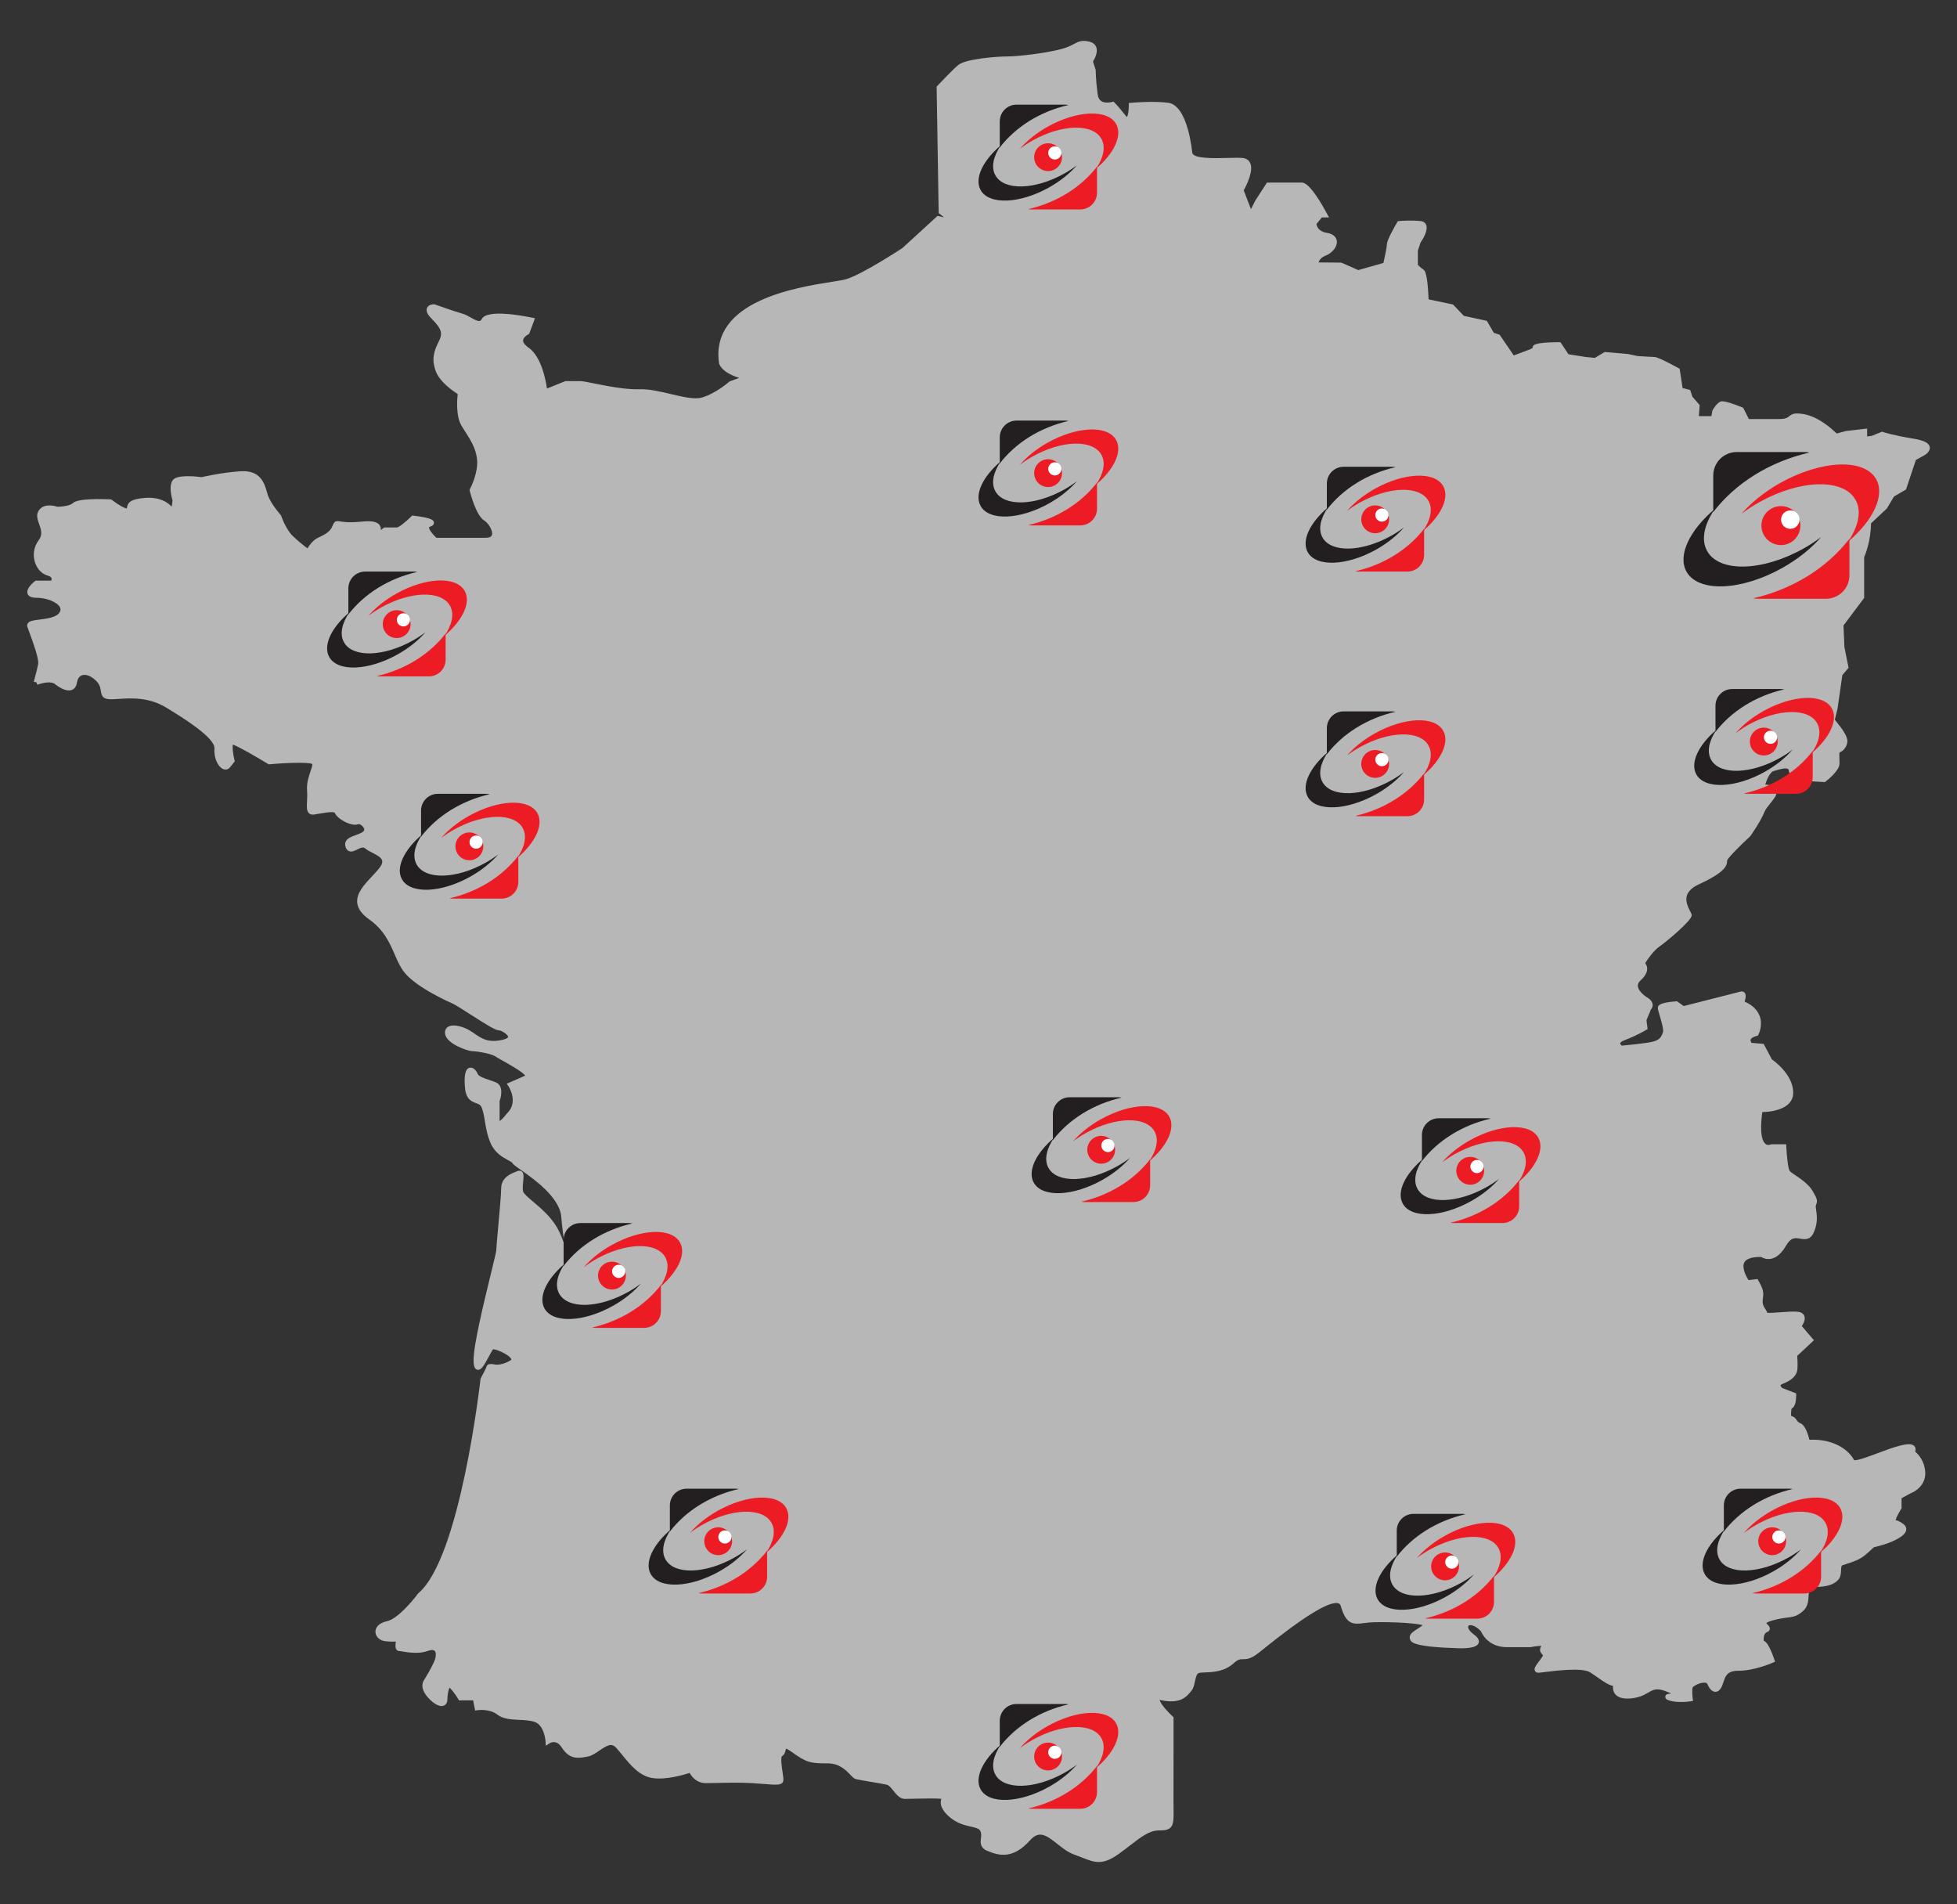 <?xml version="1.0" encoding="UTF-8" standalone="no"?><!DOCTYPE svg PUBLIC "-//W3C//DTD SVG 1.1//EN" "http://www.w3.org/Graphics/SVG/1.1/DTD/svg11.dtd"><svg width="100%" height="100%" viewBox="0 0 700 681" version="1.1" xmlns="http://www.w3.org/2000/svg" xmlns:xlink="http://www.w3.org/1999/xlink" xml:space="preserve" xmlns:serif="http://www.serif.com/" style="fill-rule:evenodd;clip-rule:evenodd;stroke-linejoin:round;stroke-miterlimit:1.414;"><rect x="0" y="0" width="700" height="681" fill="#333333" stroke="none"/><g id="OBJECTS"><path d="M666.788,199.301c0.448,-1.031 2.379,-5.831 2.462,-12.124l5.693,-5.352l2.507,-4.243l4.319,-2.518l3.519,-10.561l2.867,-1.577c0.396,-0.212 2.367,-1.351 2.098,-3.011c-0.239,-1.456 -1.962,-2.377 -5.591,-2.985c-8.207,-1.363 -11.07,-2.407 -11.099,-2.418l-0.345,-0.129l-3.75,1.512l-1.617,0.197l0,-2.816l-7.544,0.866l-3.348,0.901c-1.427,-1.414 -6.381,-5.976 -11.746,-6.925c-3.323,-0.576 -4.25,-0.068 -5.277,0.775c-0.584,0.478 -1.187,0.974 -3.696,0.974l-10.691,0l-2.017,-4.021l-0.327,-0.135c-2.883,-1.186 -6.552,-2.507 -7.702,-2.128c-1.309,0.421 -2.625,2.583 -2.998,3.237l-0.356,2.005l-4.488,0l0.296,-3.964l-2.602,-2.978l-0.801,-2.414l-2.716,-0.693l-1.038,-6.893l-0.414,-0.225c-2.711,-1.486 -7.43,-3.982 -8.565,-3.982c-0.798,0 -4.448,-0.235 -6.127,-0.339l-3.305,-0.718l-8.395,-0.73l-3.521,2.102l-3.159,-0.303l-6.297,-0.997l-2.854,-4.302l-0.51,0c-9.418,0 -9.418,1.207 -9.401,1.916c-0.129,0.252 -1.004,0.711 -1.864,0.967l-4.933,1.843l-5.051,-7.403l-2.084,-0.688l-2.494,-4.276l-8.234,-1.79l-3.868,-4.058l-8.736,-1.84c-0.382,-9.655 -1.444,-10.356 -1.798,-10.591c-0.701,-0.462 -1.598,-1.3 -2.039,-1.728l0,-5.079l0.953,-2.907c0.652,-0.946 2.894,-4.415 1.988,-6.399c-0.243,-0.527 -0.79,-1.183 -2.03,-1.302c-3.577,-0.364 -7.43,-0.016 -7.593,-0.002l-0.483,0.045l-0.245,0.419c-0.86,1.457 -3.657,6.329 -3.657,7.87c0,0.872 -0.722,4.332 -1.253,6.652l-9.005,2.558l-6.036,-2.666l-8.15,-0.08c0.208,-0.716 0.807,-1.738 2.49,-2.418c2.528,-1.006 4.264,-3.252 4.038,-5.227c-0.083,-0.727 -0.595,-2.469 -3.54,-2.92c-3.041,-0.475 -3.64,-2.382 -3.759,-3.155l1.94,-2.369l2.551,0l-0.743,-1.395c-1.781,-3.329 -6.214,-11.074 -8.948,-11.074l-12.492,0l-4.217,6.513l-1.505,3.017l-2.59,-6.742c0.906,-1.634 3.724,-7.133 2.234,-9.938c-0.369,-0.697 -1.167,-1.552 -2.861,-1.66c-1.475,-0.091 -3.389,-0.04 -5.411,0.011c-4.555,0.123 -12.194,0.315 -12.389,-1.952c-0.015,-0.168 -1.505,-16.843 -8.57,-17.781c-5.33,-0.707 -12.928,-0.032 -13.248,-0.003l-0.862,0.077l0,0.866c0,1.747 -0.298,3.601 -0.644,4.135c-0.099,-0.072 -0.264,-0.216 -0.491,-0.502c-2.831,-3.532 -3.923,-4.594 -3.966,-4.637l-0.404,-0.389l-0.533,0.165c-0.022,0.008 -2.289,0.662 -3.767,-0.29c-0.747,-0.479 -1.188,-1.294 -1.345,-2.494c-0.685,-5.152 -0.694,-8.65 -0.694,-8.686l-0.965,-3.027c0.599,-0.947 1.833,-3.235 1.181,-5.063c-0.239,-0.677 -0.839,-1.567 -2.335,-1.977c-2.742,-0.75 -4.063,-0.055 -5.736,0.828c-1,0.529 -2.132,1.128 -3.928,1.64c-4.994,1.436 -15.403,2.785 -19.824,2.785c-3.948,0 -14.956,0.906 -17.529,3.044c-2.144,1.779 -7.277,7.239 -7.495,7.47l-0.264,0.28l0.734,45.235l1.935,1.525l-2.327,-0.544l-12.587,11.52c-0.142,0.095 -14.389,9.455 -20.194,11.158c-0.849,0.25 -2.6,0.527 -4.817,0.878c-13.081,2.063 -43.716,6.899 -40.586,29.115c0.074,0.373 0.855,3.32 7.228,5.276l-3.292,1.211l-0.301,0.182c-0.047,0.041 -4.671,4.125 -9.687,5.618c-2.629,0.796 -6.766,-0.182 -11.147,-1.218c-3.851,-0.908 -7.828,-1.854 -11.336,-1.721c-4.861,0.173 -11.691,-1.194 -16.216,-2.098c-2.471,-0.494 -4.105,-0.822 -4.899,-0.822l-5.287,0l-6.602,2.664c-0.451,-3.189 -2.035,-11.453 -6.595,-14.639c-0.923,-0.646 -2.008,-1.62 -1.94,-2.602c0.07,-1.015 1.341,-1.878 1.825,-2.124l0.333,-0.169l2.087,-5.607l-1.082,-0.224c-3.758,-0.777 -16.161,-3.036 -17.943,0.502c-0.278,0.556 -0.557,0.639 -0.648,0.668c-0.746,0.225 -2.126,-0.544 -3.343,-1.23c-0.949,-0.533 -1.931,-1.086 -2.852,-1.329c-2.571,-0.703 -9.901,-3.307 -9.975,-3.333l-0.318,-0.055c-0.194,0 -1.916,0.038 -2.451,1.328c-0.58,1.397 0.739,2.943 1.784,3.987c3.695,3.677 3.756,5.337 2.473,7.888c-1.67,3.339 -2.813,6.255 -1.101,10.799c1.425,3.802 6.189,7.071 7.811,8.098c-0.21,1.921 -0.656,7.747 1.235,11.086c0.48,0.834 1.011,1.667 1.552,2.52c1.846,2.898 3.756,5.894 4.147,9.78c0.493,4.928 -2.494,10.505 -2.524,10.56l-0.177,0.324l0.089,0.356c0.224,0.904 2.282,8.884 5.187,10.625c1.497,0.906 3.165,3.658 2.757,5.126c-0.193,0.69 -0.955,1.039 -2.268,1.039l-17.62,0c-1.387,-1.289 -2.744,-3.051 -2.606,-3.724c0.025,-0.115 0.247,-0.205 0.374,-0.246c0.961,-0.311 1.413,-0.809 1.347,-1.484c-0.062,-0.644 -0.157,-1.618 -7.29,-2.462l-0.455,-0.053l-0.326,0.324c-2.088,2.089 -4.495,3.934 -5.147,3.95l-4.55,0l-1.226,0.955c0.057,-0.499 0.017,-0.993 -0.206,-1.45c-0.713,-1.455 -2.76,-1.99 -6.265,-1.624c-4.886,0.515 -7.08,0.134 -8.134,-0.051c-1.66,-0.285 -2.046,0.081 -2.689,1.703c-0.824,2.06 -2.814,3.025 -4.739,3.957l-0.622,0.303c-1.603,0.802 -2.892,2.57 -3.583,3.682c-1.232,-0.924 -3.569,-2.745 -5.369,-4.546c-2.458,-2.458 -3.981,-6.992 -3.995,-7.036l-0.189,-0.328c-0.036,-0.042 -3.597,-4.116 -4.586,-7.082c-0.118,-0.356 -0.23,-0.741 -0.343,-1.14c-0.914,-3.167 -2.308,-7.963 -9.606,-7.429c-6.703,0.481 -12.632,1.844 -13.724,2.105c-2.157,-0.282 -8.397,-0.911 -10.127,0.817c-1.793,1.772 -0.682,6.275 -0.303,7.603l-0.311,2.119c-1.495,-1.622 -4.332,-3.468 -9.36,-3.133c-5.23,0.351 -6.42,1.632 -6.645,3.584c-0.008,0.06 -0.016,0.134 -0.002,0.168c-0.739,0.097 -3.231,-1.351 -5.384,-3.022l-0.237,-0.184l-0.299,-0.015c-2.703,-0.127 -11.661,-0.413 -13.413,1.338c-0.925,0.926 -3.808,1.29 -5.521,1.313c-0.915,-0.305 -4.999,-1.459 -6.79,1.508c-0.892,1.505 -0.314,3.123 0.245,4.687c0.692,1.938 1.343,3.769 -0.188,5.802c-1.709,2.28 -2.185,5.261 -1.273,7.971c0.777,2.316 2.431,4.04 4.423,4.612c0.822,0.237 1.345,0.575 1.468,0.95c0.091,0.28 -0.015,0.625 -0.142,0.889l-5.586,0l-0.26,0.208c-0.976,0.785 -3.178,2.791 -2.587,4.469c0.508,1.444 2.519,1.444 3.18,1.444c3.607,0 7.459,1.557 8.41,3.403c0.336,0.652 0.26,1.281 -0.236,1.977c-1.217,1.707 -4.59,2.12 -7.054,2.421c-2.19,0.268 -3.638,0.446 -4.216,1.369c-0.239,0.382 -0.286,0.841 -0.135,1.283c0.139,0.417 0.391,1.095 0.701,1.936c1.05,2.83 3.512,9.458 3.135,11.329c-0.372,1.946 -1.046,4.434 -1.372,5.63c-0.106,0.398 -0.175,0.654 -0.184,0.707l0.923,0.18l0.023,0.021l0.327,0.852c2.392,-0.871 5.286,-1.271 6.436,-0.127c0.599,0.482 3.695,2.837 5.916,1.986c0.673,-0.259 1.53,-0.915 1.793,-2.575c0.159,-1 0.616,-2.281 1.876,-2.691c1.397,-0.451 3.296,0.309 4.971,1.98c1.389,1.393 1.563,2.599 1.717,3.664c0.242,1.679 0.655,2.963 3.538,2.963c0.794,0 1.724,-0.06 2.765,-0.128c4.57,-0.296 10.824,-0.709 17.17,3.153c5.24,3.195 17.509,10.678 17.173,14.616c-0.284,3.527 1.389,6.639 3.131,7.332c0.9,0.358 1.813,0.116 2.439,-0.657l1.694,-2.129l-0.114,-0.454c-0.572,-2.291 -0.817,-4.78 -0.559,-5.507c1.715,0.477 8.514,4.423 12.543,6.886l0.267,0.163l0.313,-0.026c6.417,-0.582 13.931,-0.772 15.272,-0.103c0.086,0.531 -0.28,1.588 -0.633,2.614c-0.636,1.843 -1.43,4.14 -1.228,6.852c0.114,1.454 0.044,2.793 -0.021,3.974c-0.104,1.956 -0.178,3.369 0.698,4.175c0.451,0.415 1.063,0.57 1.825,0.464c0.447,-0.064 0.985,-0.163 1.573,-0.269c4.606,-0.836 5.73,-0.622 5.863,-0.296c0.877,2.178 5.982,4.956 8.287,4.029c0.443,-0.18 1.457,0.341 1.967,1.188c0.538,0.891 0.051,1.3 -0.106,1.433c-0.633,0.523 -1.668,0.9 -2.668,1.262c-1.558,0.563 -3.029,1.097 -3.595,2.329c-0.286,0.618 -0.288,1.309 -0.01,2.054c0.258,0.696 0.669,1.156 1.217,1.374c0.951,0.375 1.942,-0.119 2.899,-0.597c1.3,-0.648 2.138,-0.997 2.847,-0.386c0.686,0.585 1.61,1.057 2.588,1.557c1.535,0.785 3.273,1.675 3.506,2.854c0.155,0.779 -0.305,1.804 -1.366,3.044c-0.711,0.833 -1.473,1.648 -2.223,2.454c-2.93,3.144 -5.697,6.113 -5.348,9.522c0.218,2.121 1.628,4.075 4.313,5.977c5.272,3.737 7.296,8.386 9.081,12.483c1.016,2.333 1.975,4.536 3.419,6.375c4.398,5.605 16.75,10.974 17.277,11.201c0.936,0.4 3.65,2.14 6.274,3.822c6.115,3.919 9.127,5.767 10.319,5.767c0.822,0 3.206,1.444 3.303,2.331c0.032,0.29 -0.614,0.754 -2.106,1.082c-5.023,1.114 -7.29,-0.434 -9.911,-2.229c-0.445,-0.305 -0.892,-0.612 -1.349,-0.902c-2.573,-1.648 -6.324,-2.668 -8.143,-1.527c-0.815,0.514 -1.19,1.38 -1.059,2.435c0.432,3.701 8.313,6.22 9.392,6.22c1.18,0 6.81,0.731 8.641,1.94c0.468,0.317 1.395,0.84 2.53,1.473c2.044,1.144 7.311,4.091 8.088,5.391c-3.129,1.379 -5.534,2.414 -5.536,2.416l-1.04,0.449l0.627,0.944c0.154,0.233 3.709,5.727 -0.671,9.826c-0.849,1.129 -1.916,2.226 -2.509,2.609c-0.007,-0.076 -0.011,-0.169 -0.011,-0.28l0,-6.879c0.745,-2.053 1.256,-5.598 -1.292,-6.669c-0.715,-0.307 -1.543,-0.587 -2.382,-0.87c-1.695,-0.568 -3.802,-1.275 -4.147,-2.143c-0.519,-1.274 -1.63,-2.52 -2.875,-2.251c-1.419,0.314 -1.965,2.221 -1.773,6.177c0.219,4.744 1.967,5.75 4.057,6.5c0.965,0.345 1.601,0.577 1.999,1.556c0.584,1.471 0.857,3.14 1.149,4.912c0.379,2.318 0.809,4.942 2.023,7.791c1.53,3.56 4.374,5.101 6.256,6.121c0.589,0.322 1.4,0.76 1.522,0.981c0.265,0.525 0.985,1.048 3.034,2.487c4.54,3.187 13.987,9.823 14.491,16.88c0.241,3.4 0.805,7.296 1.383,10.884c-0.729,-2.538 -1.698,-5.178 -3.155,-7.558c-2.253,-3.699 -5.579,-6.513 -8.253,-8.774c-1.745,-1.474 -3.394,-2.869 -3.621,-3.669c-0.25,-0.888 -0.11,-2.302 0.015,-3.549c0.176,-1.759 0.305,-3.03 -0.517,-3.65c-0.232,-0.176 -0.728,-0.42 -1.461,-0.132l-0.423,0.164c-1.908,0.734 -5.462,2.098 -5.462,6.004c0,2.022 -0.61,8.751 -1.101,14.16c-0.411,4.512 -0.661,7.314 -0.661,8.04c-0.025,0.565 -0.966,4.431 -1.963,8.524c-2.449,10.049 -6.148,25.238 -6.148,30.599c0,1.937 0.222,3.286 1.308,3.561c1.336,0.345 2.306,-1.306 4.034,-4.489c0.558,-1.029 1.401,-2.581 1.606,-2.782c0.979,-0.228 5.92,1.944 6.518,3.494c0.048,0.121 0.088,0.226 -0.307,0.462c-3.117,1.863 -5.317,1.482 -5.338,1.479c-2.143,-0.425 -2.624,-0.033 -2.829,0.138c-0.258,0.21 -0.406,0.519 -0.39,0.703c-0.105,0.394 -1.132,2.399 -2.022,4.029l-0.11,0.352c-0.071,0.639 -7.183,63.895 -22.22,76.543l-0.155,0.166c-1.8,2.471 -7.3,9.051 -11.069,9.847c-3.161,0.682 -4.207,2.469 -4.131,3.917c0.087,1.666 1.571,3.026 3.523,3.239c1.63,0.183 2.912,0.183 3.801,0.14c-0.223,1.112 -0.275,2.238 0.184,2.854c0.254,0.341 0.642,0.536 1.067,0.536c0.205,0 0.582,0.07 1.082,0.153c2.049,0.342 5.867,0.976 9.094,-0.208c1.135,-0.411 1.996,-0.424 2.416,-0.032c0.484,0.449 0.578,1.561 0.235,2.765c-0.653,2.298 -4.059,7.777 -4.051,7.777c-0.078,0.095 -1.888,2.429 1.432,6.151c2.115,2.371 4.232,3.464 5.655,2.917c0.387,-0.146 1.287,-0.652 1.287,-2.146c0,-1.787 0.428,-3.721 0.813,-4.29c0.009,0.011 0.021,0.023 0.032,0.034c1.651,1.649 3.021,4.004 3.034,4.029l0.273,0.474l5.058,0l0.728,3.65l0.892,-0.137c0.042,-0.004 4.217,-0.601 7.027,1.573c2.077,1.616 4.988,1.755 7.804,1.887c1.902,0.09 3.871,0.182 5.514,0.726c3.561,1.2 3.938,6.853 3.942,6.91l0.098,1.644l1.37,-0.911c0.01,-0.006 0.931,-0.593 2.038,-0.358c0.841,0.18 1.605,0.798 2.268,1.84c2.884,4.55 6.075,3.913 9.456,3.246c1.397,-0.28 2.756,-1.22 4.071,-2.13c2.857,-1.976 4.375,-2.717 5.958,-0.987c0.731,0.807 1.465,1.709 2.215,2.632c2.92,3.582 6.229,7.646 11.044,8.245c4.779,0.612 10.849,-1.163 13.029,-1.876c0.718,1.304 2.474,3.646 5.776,3.646c1.157,0 2.529,-0.03 4.055,-0.062c3.578,-0.082 8.027,-0.175 12.454,0.06c1.736,0.101 3.26,0.224 4.563,0.33c4.209,0.345 6.131,0.5 6.601,-0.966c0.189,-0.554 0.074,-1.393 -0.207,-3.243c-0.216,-1.431 -0.792,-5.23 -0.199,-5.768c0.95,-0.573 1.173,-1.594 1.321,-2.269c0.028,-0.125 0.064,-0.292 0.102,-0.418c0.258,0.077 0.865,0.344 2.123,1.245c5.143,3.665 6.346,4.042 12.886,4.042c4.103,0 6.432,2.435 7.972,4.047c0.777,0.813 1.338,1.397 2.009,1.57c0.794,0.202 3.131,0.602 5.604,1.023c2.096,0.358 4.229,0.72 5.378,0.959c0.837,0.166 1.673,1.213 2.48,2.223c1.079,1.347 2.301,2.874 4.054,2.874c0.678,0 1.804,-0.026 3.134,-0.058c3.233,-0.078 8.064,-0.192 9.934,0.026c-0.345,1.08 -0.748,3.114 2.49,6.129c2.854,2.645 5.877,3.324 8.084,3.82c1.854,0.417 2.923,0.694 3.347,1.533c0.445,0.896 0.343,1.766 0.233,2.689c-0.167,1.42 -0.398,3.364 2.371,4.48c3.458,1.378 8.685,3.451 15.154,-3.775c3.247,-3.635 5.706,-1.992 9.779,1.239c1.9,1.509 3.867,3.07 6.124,3.857c1.071,0.373 2.019,0.748 2.887,1.093c2.116,0.838 3.877,1.535 5.806,1.535c1.965,0 4.103,-0.72 6.968,-2.749c1.575,-1.115 3,-2.212 4.324,-3.237c3.995,-3.081 6.879,-5.306 10.27,-5.306c1.976,0 3.289,-0.171 4.148,-1.039c1.127,-1.139 1.105,-3.06 1.063,-6.892c-0.008,-0.856 -0.019,-1.815 -0.019,-2.89c0,-8.812 0.019,-29.238 0.019,-29.238l0,-0.419l-0.307,-0.282c-1.126,-1.031 -4.165,-4.103 -4.694,-5.907c-0.002,-0.012 -0.006,-0.023 -0.008,-0.032c0.146,0.028 0.302,0.06 0.446,0.092c0.883,0.188 2.092,0.444 3.615,0.444c4.321,0 5.962,-2.064 7.414,-3.883c0.669,-0.841 0.928,-2.054 1.179,-3.229c0.396,-1.854 0.708,-2.989 1.724,-3.11c0.572,-0.074 1.237,-0.1 1.965,-0.131c2.9,-0.117 6.87,-0.28 10.188,-3.293c1.569,-1.433 2.287,-1.431 3.242,-1.425c1.285,0.007 2.841,0.007 5.863,-2.418l1.209,-0.974c14.875,-12.005 24.016,-17.571 27.149,-16.599c0.422,0.134 0.661,0.4 0.801,0.891c1.92,6.7 4.384,6.717 8.208,6.196c0.606,-0.081 1.252,-0.17 1.952,-0.227c4.328,-0.341 16.193,0.009 19.164,0.974c-0.568,0.466 -1.228,0.889 -1.87,1.3c-1.372,0.876 -2.555,1.632 -2.75,2.789c-0.063,0.389 -0.032,0.99 0.485,1.638c1.531,1.899 11.611,2.35 15.837,2.456c2.797,0.174 7.589,0.182 8.31,-1.806c0.523,-1.437 -1.151,-2.667 -1.702,-3.072c-1.554,-1.137 -2.147,-2.251 -2.043,-2.852c0.025,-0.133 0.093,-0.322 0.417,-0.421c0.623,-0.185 2.181,0.057 4.139,2.094c0.454,1.079 2.791,5.716 9.264,5.716l8.452,0l0.195,-0.021c1.403,-0.296 2.902,-0.444 3.734,-0.447c-1.044,1.557 -0.163,2.554 0.276,3.052c0.101,0.116 0.271,0.307 0.287,0.376c0,0 0,0.064 -0.088,0.216c-0.295,0.528 -0.807,1.203 -1.302,1.855c-1.201,1.588 -1.929,2.549 -1.483,3.445c0.102,0.203 0.422,0.677 1.205,0.677c0.326,0 0.957,-0.078 2.238,-0.239c3.682,-0.464 13.468,-1.702 16.278,0.089c1.069,0.684 2.001,1.34 2.852,1.935c1.939,1.36 3.529,2.477 5.358,2.96c-0.082,0.798 -0.01,1.91 0.727,2.854c1.029,1.321 2.966,1.845 5.767,1.567c3.038,-0.301 4.764,-1.296 6.151,-2.096c1.956,-1.124 3.131,-1.806 7.12,-0.099c0.43,0.184 0.78,0.347 1.067,0.486c-0.034,0.001 -0.065,0.003 -0.095,0.007c-1.069,0.078 -1.91,0.142 -2.037,1.02c-0.125,0.864 0.767,1.199 1.106,1.328c3.015,1.137 7.685,0.442 7.884,0.409l0.913,-0.138l-0.115,-0.915c-0.093,-0.739 -0.281,-2.875 -0.033,-3.862c0.235,-0.504 2.399,-1.77 4.149,-1.77l0.051,0c0.873,0.013 1.023,0.364 1.072,0.475c0.802,1.865 1.776,2.811 2.89,2.811c0.972,0 1.772,-0.709 2.375,-2.108c0.193,-0.449 0.354,-0.93 0.517,-1.421c0.713,-2.143 1.327,-3.995 5.302,-3.995c5.784,0 12.098,-2.787 12.364,-2.905l0.795,-0.358l-0.288,-0.822c-1.925,-5.477 -3.088,-6.422 -3.725,-6.587c-0.104,-0.347 -0.159,-1.175 0.131,-2.011c0.117,-0.339 0.392,-0.938 0.896,-1.105c0.585,-0.195 0.94,-0.53 1.059,-0.995c0.186,-0.731 -0.32,-1.275 -0.726,-1.711c-0.157,-0.169 -0.449,-0.481 -0.494,-0.515c0.009,-0.019 0.263,-0.444 2.219,-0.99c2.391,-0.665 3.998,-0.864 5.291,-1.025c2.107,-0.265 3.502,-0.439 5.655,-2.361c1.802,-1.584 1.902,-3.919 1.986,-5.791c0.106,-2.394 0.284,-2.784 1.273,-2.784c4.162,0 7.139,-0.398 9.123,-2.382c1.097,-1.097 1.15,-2.524 1.195,-3.671c0.052,-1.311 0.146,-1.607 0.556,-1.745l1.105,-0.36c1.906,-0.62 3.879,-1.258 5.433,-2.193c1.595,-0.96 3.903,-3.178 4.567,-3.828l3.684,-1.006c1.751,-0.563 7.496,-2.592 7.949,-5.132c0.082,-0.466 0.067,-1.36 -0.964,-2.166c-1.225,-0.951 -2.153,-1.305 -2.837,-1.455c0.655,-1.942 1.971,-3.945 1.984,-3.964l0.157,-0.237l0,-3.608l3.254,-1.774c1.939,-0.692 5.52,-3.184 5.213,-7.65c-0.29,-3.976 -2.439,-6.282 -3.602,-7.251c0.21,-0.568 0.252,-1.209 -0.108,-1.751c-0.703,-1.065 -2.377,-1.165 -5.587,-0.316c-2.407,0.633 -5.116,1.65 -7.733,2.632c-3.051,1.148 -7.666,2.877 -8.443,2.444c-1.463,-2.929 -6.466,-7.663 -15.956,-7.256c-0.436,-1.826 -1.461,-5.175 -3.225,-5.897c-0.724,-0.286 -1.024,-0.707 -1.372,-1.192c-0.345,-0.483 -0.738,-1.029 -1.509,-1.292l-0.434,-0.142c-0.055,-1.17 0.036,-2.318 0.226,-2.674c1.374,-0.605 1.582,-3.207 1.582,-4.734l0,-0.652l-5.022,-1.929c-0.282,-0.283 -0.602,-0.743 -0.561,-0.972c0.014,-0.086 0.184,-0.285 0.722,-0.487c3.703,-1.391 4.857,-3.243 5.172,-4.535c0.328,-1.274 0.15,-4.289 0.062,-5.486l5.977,-5.594l-4.328,-5.062c0.591,-0.885 1.395,-2.42 0.879,-3.671c-0.238,-0.578 -0.839,-1.3 -2.349,-1.453c-1.617,-0.165 -4.003,0.013 -6.315,0.187c-1.597,0.118 -3.71,0.275 -4.552,0.18c-0.132,-0.454 -0.401,-0.864 -0.684,-1.286c-0.468,-0.707 -0.996,-1.509 -0.996,-2.725c0,-0.565 0.062,-1.007 0.117,-1.414c0.226,-1.641 0.267,-2.812 -1.649,-6.111l-0.31,-0.535l-3.214,0.366c-0.948,-1.461 -2.458,-4.469 -1.497,-6.299c0.879,-1.674 3.738,-2.003 6.022,-1.969c0.551,0.347 1.815,0.968 3.468,0.676c1.997,-0.363 3.816,-1.933 5.408,-4.669c1.793,-3.117 3.336,-2.852 5.109,-2.545c1.494,0.258 3.533,0.606 4.783,-2.117c1.583,-3.42 1.17,-6.274 0.897,-8.164c-0.091,-0.619 -0.184,-1.26 -0.118,-1.521c0.055,-0.226 0.121,-0.393 0.18,-0.544c0.47,-1.209 0.358,-1.897 -1.347,-4.755c-1.454,-2.412 -4.076,-4.178 -5.99,-5.471c-0.969,-0.652 -1.882,-1.266 -2.18,-1.664c-0.544,-0.72 -1.049,-5.035 -1.207,-8.622l-0.041,-0.906l-5.153,0l-0.396,0.087c-0.042,0.017 -1.01,0.438 -1.836,-0.187c-0.937,-0.709 -2.295,-3.135 -1.173,-11.405c1.965,-0.045 6.793,-0.42 9.363,-2.908c1.127,-1.09 1.698,-2.445 1.698,-4.025c0,-6.243 -6.369,-11.039 -7.628,-11.926l-2.941,-5.539l-4.345,-0.366c-0.193,-0.295 -0.421,-0.76 -0.311,-1.148c0.148,-0.518 0.944,-1.001 2.183,-1.331l0.4,-0.106l0.195,-0.367c0.07,-0.133 1.708,-3.3 0.442,-6.676c-0.815,-2.178 -2.619,-3.902 -5.367,-5.132c0.495,-1.533 0.493,-2.598 -0.009,-3.176c-0.341,-0.391 -0.849,-0.535 -1.425,-0.4c-1.28,0.33 -17.509,4.453 -20.363,5.179l-2.378,-1.704l-0.337,0.023c-6.532,0.419 -6.532,1.783 -6.532,2.367c0,0.472 0.212,1.207 0.653,2.693c0.533,1.787 1.522,5.113 1.17,6.045c-0.648,1.704 -1.187,2.774 -3.906,3.375c-2.704,0.599 -9.25,1.211 -10.813,1.353c-0.313,-0.244 -0.623,-0.597 -0.604,-0.817c0.018,-0.201 0.407,-0.676 1.747,-1.19c4.618,-1.775 7.453,-3.532 7.57,-3.606l0.516,-0.32l-0.404,-3.174l1.592,-3.819c0.273,-0.296 0.699,-0.904 0.627,-1.753c-0.089,-1.031 -0.887,-1.973 -2.317,-2.767c-0.787,-0.507 -2.856,-2.192 -2.991,-3.843c-0.058,-0.722 0.266,-1.391 0.993,-2.052c1.677,-1.529 2.464,-3.017 2.341,-4.419c-0.069,-0.764 -0.391,-1.338 -0.713,-1.73c0.851,-1.359 3.004,-4.562 5.312,-6.101c1.821,-1.22 11.334,-9.052 11.334,-11.002c0,-0.423 -0.214,-0.834 -0.568,-1.512c-0.69,-1.329 -1.844,-3.548 -1.12,-5.672c0.523,-1.537 1.978,-2.865 4.322,-3.949c9.286,-4.289 10.063,-6.606 10.051,-8.5c0.29,-0.936 4.459,-5.177 8.157,-8.567l0.13,-0.146c0.148,-0.207 3.607,-5.062 5.056,-8.653c0.379,-0.957 1.266,-2.046 2.121,-3.102c1.406,-1.73 2.734,-3.365 2.119,-4.859c-0.546,-1.326 -2.326,-1.665 -3.622,-1.804c-0.117,-0.013 -0.227,-0.023 -0.337,-0.034c0.631,-2.029 1.8,-4.47 2.962,-4.802l0.674,-0.195c1.471,-0.434 3.698,-1.092 4.493,-0.561c0.072,0.047 0.266,0.172 0.325,0.667c0.367,2.879 4.08,3.648 6.168,3.648l0.006,0l6.698,0.381l0.279,-0.214c0.828,-0.637 4.957,-3.934 4.957,-6.4c0,-0.439 -0.015,-0.896 -0.03,-1.347c-0.032,-0.906 -0.081,-2.42 0.089,-2.682c1.526,-0.517 2.765,-2.348 2.765,-4.08c0,-1.637 -1.927,-4.282 -2.323,-4.809l-2.18,-2.799l0.971,-3.876l1.722,-12.063l2.225,-2.604l-1.476,-7.358l-0.345,-7.772l7.394,-9.852l0,-14.556Z" style="fill:#b7b7b7;fill-rule:nonzero;"/></g><g><path d="M379.866,169.209c0,2.758 -2.227,4.986 -4.972,4.986c-2.759,0 -4.986,-2.228 -4.986,-4.986c0,-2.733 2.227,-4.973 4.986,-4.973c2.745,0 4.972,2.24 4.972,4.973" style="fill:#ed1c24;fill-rule:nonzero;"/><path d="M379.652,167.687c0,1.302 -1.055,2.358 -2.363,2.358c-1.301,0 -2.35,-1.056 -2.35,-2.358c0,-1.301 1.049,-2.35 2.35,-2.35c1.308,0 2.363,1.049 2.363,2.35" style="fill:#fff;fill-rule:nonzero;"/><path d="M380.721,175.049c-10.522,5.906 -21.568,6.21 -24.676,0.667c-1.632,-2.913 -0.745,-6.824 1.962,-10.767c-6.437,5.438 -9.577,11.875 -7.233,16.038c3.005,5.361 13.973,4.934 24.502,-0.972c4.059,-2.285 7.452,-5.056 9.919,-7.899c-1.379,1.043 -2.868,2.033 -4.474,2.933" style="fill:#231f20;fill-rule:nonzero;"/><path d="M382.191,150.555c-0.402,-0.085 -0.81,-0.13 -1.244,-0.13l-17.339,0c-3.316,0 -6.003,2.675 -6.003,5.996l0,9.337c5.666,-7.369 14.375,-12.866 24.586,-15.203" style="fill:#231f20;fill-rule:nonzero;"/><path d="M369.273,163.291c10.528,-5.912 21.575,-6.203 24.677,-0.66c1.631,2.894 0.751,6.824 -1.956,10.754c6.43,-5.426 9.576,-11.862 7.233,-16.025c-3.005,-5.374 -13.98,-4.934 -24.508,0.964c-4.06,2.286 -7.447,5.051 -9.92,7.9c1.386,-1.042 2.875,-2.026 4.474,-2.933" style="fill:#ed1c24;fill-rule:nonzero;"/><path d="M367.81,187.792c0.401,0.078 0.816,0.117 1.243,0.117l17.34,0c3.322,0 6.003,-2.674 6.003,-5.983l0,-9.35c-5.673,7.369 -14.375,12.872 -24.586,15.216" style="fill:#ed1c24;fill-rule:nonzero;"/></g><g><path d="M223.866,456.209c0,2.758 -2.227,4.986 -4.972,4.986c-2.759,0 -4.986,-2.228 -4.986,-4.986c0,-2.733 2.227,-4.973 4.986,-4.973c2.745,0 4.972,2.24 4.972,4.973" style="fill:#ed1c24;fill-rule:nonzero;"/><path d="M223.652,454.687c0,1.302 -1.055,2.358 -2.363,2.358c-1.301,0 -2.35,-1.056 -2.35,-2.358c0,-1.301 1.049,-2.35 2.35,-2.35c1.308,0 2.363,1.049 2.363,2.35" style="fill:#fff;fill-rule:nonzero;"/><path d="M224.721,462.049c-10.522,5.906 -21.568,6.21 -24.676,0.667c-1.632,-2.913 -0.745,-6.824 1.962,-10.767c-6.437,5.438 -9.577,11.875 -7.233,16.038c3.005,5.361 13.973,4.934 24.502,-0.972c4.059,-2.285 7.452,-5.056 9.919,-7.899c-1.379,1.043 -2.868,2.033 -4.474,2.933" style="fill:#231f20;fill-rule:nonzero;"/><path d="M226.191,437.555c-0.402,-0.085 -0.81,-0.13 -1.244,-0.13l-17.339,0c-3.316,0 -6.003,2.675 -6.003,5.996l0,9.337c5.666,-7.369 14.375,-12.866 24.586,-15.203" style="fill:#231f20;fill-rule:nonzero;"/><path d="M213.273,450.291c10.528,-5.912 21.575,-6.203 24.677,-0.66c1.631,2.894 0.751,6.824 -1.956,10.754c6.43,-5.426 9.576,-11.862 7.233,-16.025c-3.005,-5.374 -13.98,-4.934 -24.508,0.964c-4.06,2.286 -7.447,5.051 -9.92,7.9c1.386,-1.042 2.875,-2.026 4.474,-2.933" style="fill:#ed1c24;fill-rule:nonzero;"/><path d="M211.81,474.792c0.401,0.078 0.816,0.117 1.243,0.117l17.34,0c3.322,0 6.003,-2.674 6.003,-5.983l0,-9.35c-5.673,7.369 -14.375,12.872 -24.586,15.216" style="fill:#ed1c24;fill-rule:nonzero;"/></g><g><path d="M379.866,56.209c0,2.758 -2.227,4.986 -4.972,4.986c-2.759,0 -4.986,-2.228 -4.986,-4.986c0,-2.733 2.227,-4.973 4.986,-4.973c2.745,0 4.972,2.24 4.972,4.973" style="fill:#ed1c24;fill-rule:nonzero;"/><path d="M379.652,54.687c0,1.302 -1.055,2.358 -2.363,2.358c-1.301,0 -2.35,-1.056 -2.35,-2.358c0,-1.301 1.049,-2.35 2.35,-2.35c1.308,0 2.363,1.049 2.363,2.35" style="fill:#fff;fill-rule:nonzero;"/><path d="M380.721,62.049c-10.522,5.906 -21.568,6.21 -24.676,0.667c-1.632,-2.913 -0.745,-6.824 1.962,-10.767c-6.437,5.438 -9.577,11.875 -7.233,16.038c3.005,5.361 13.973,4.934 24.502,-0.972c4.059,-2.285 7.452,-5.056 9.919,-7.899c-1.379,1.043 -2.868,2.033 -4.474,2.933" style="fill:#231f20;fill-rule:nonzero;"/><path d="M382.191,37.555c-0.402,-0.085 -0.81,-0.13 -1.244,-0.13l-17.339,0c-3.316,0 -6.003,2.675 -6.003,5.996l0,9.337c5.666,-7.369 14.375,-12.866 24.586,-15.203" style="fill:#231f20;fill-rule:nonzero;"/><path d="M369.273,50.291c10.528,-5.912 21.575,-6.203 24.677,-0.66c1.631,2.894 0.751,6.824 -1.956,10.754c6.43,-5.426 9.576,-11.862 7.233,-16.025c-3.005,-5.374 -13.98,-4.934 -24.508,0.964c-4.06,2.286 -7.447,5.051 -9.92,7.9c1.386,-1.042 2.875,-2.026 4.474,-2.933" style="fill:#ed1c24;fill-rule:nonzero;"/><path d="M367.81,74.792c0.401,0.078 0.816,0.117 1.243,0.117l17.34,0c3.322,0 6.003,-2.674 6.003,-5.983l0,-9.35c-5.673,7.369 -14.375,12.872 -24.586,15.216" style="fill:#ed1c24;fill-rule:nonzero;"/></g><g><path d="M146.866,223.209c0,2.758 -2.227,4.986 -4.972,4.986c-2.759,0 -4.986,-2.228 -4.986,-4.986c0,-2.733 2.227,-4.973 4.986,-4.973c2.745,0 4.972,2.24 4.972,4.973" style="fill:#ed1c24;fill-rule:nonzero;"/><path d="M146.652,221.687c0,1.302 -1.055,2.358 -2.363,2.358c-1.301,0 -2.35,-1.056 -2.35,-2.358c0,-1.301 1.049,-2.35 2.35,-2.35c1.308,0 2.363,1.049 2.363,2.35" style="fill:#fff;fill-rule:nonzero;"/><path d="M147.721,229.049c-10.522,5.906 -21.568,6.21 -24.676,0.667c-1.632,-2.913 -0.745,-6.824 1.962,-10.767c-6.437,5.438 -9.577,11.875 -7.233,16.038c3.005,5.361 13.973,4.934 24.502,-0.972c4.059,-2.285 7.452,-5.056 9.919,-7.899c-1.379,1.043 -2.868,2.033 -4.474,2.933" style="fill:#231f20;fill-rule:nonzero;"/><path d="M149.191,204.555c-0.402,-0.085 -0.81,-0.13 -1.244,-0.13l-17.339,0c-3.316,0 -6.003,2.675 -6.003,5.996l0,9.337c5.666,-7.369 14.375,-12.866 24.586,-15.203" style="fill:#231f20;fill-rule:nonzero;"/><path d="M136.273,217.291c10.528,-5.912 21.575,-6.203 24.677,-0.66c1.631,2.894 0.751,6.824 -1.956,10.754c6.43,-5.426 9.576,-11.862 7.233,-16.025c-3.005,-5.374 -13.98,-4.934 -24.508,0.964c-4.06,2.286 -7.447,5.051 -9.92,7.9c1.386,-1.042 2.875,-2.026 4.474,-2.933" style="fill:#ed1c24;fill-rule:nonzero;"/><path d="M134.81,241.792c0.401,0.078 0.816,0.117 1.243,0.117l17.34,0c3.322,0 6.003,-2.674 6.003,-5.983l0,-9.35c-5.673,7.369 -14.375,12.872 -24.586,15.216" style="fill:#ed1c24;fill-rule:nonzero;"/></g><g><path d="M530.866,418.725c0,2.759 -2.227,4.986 -4.972,4.986c-2.759,0 -4.986,-2.227 -4.986,-4.986c0,-2.732 2.227,-4.972 4.986,-4.972c2.745,0 4.972,2.24 4.972,4.972" style="fill:#ed1c24;fill-rule:nonzero;"/><path d="M530.652,417.204c0,1.302 -1.055,2.357 -2.363,2.357c-1.301,0 -2.35,-1.055 -2.35,-2.357c0,-1.302 1.049,-2.351 2.35,-2.351c1.308,0 2.363,1.049 2.363,2.351" style="fill:#fff;fill-rule:nonzero;"/><path d="M531.721,424.566c-10.522,5.905 -21.568,6.21 -24.676,0.667c-1.632,-2.914 -0.745,-6.825 1.962,-10.768c-6.437,5.439 -9.577,11.875 -7.233,16.039c3.005,5.361 13.973,4.933 24.502,-0.972c4.059,-2.286 7.452,-5.057 9.919,-7.899c-1.379,1.042 -2.868,2.033 -4.474,2.933" style="fill:#231f20;fill-rule:nonzero;"/><path d="M533.191,400.071c-0.402,-0.084 -0.81,-0.13 -1.244,-0.13l-17.339,0c-3.316,0 -6.003,2.675 -6.003,5.996l0,9.337c5.666,-7.368 14.375,-12.865 24.586,-15.203" style="fill:#231f20;fill-rule:nonzero;"/><path d="M520.273,412.807c10.528,-5.911 21.575,-6.203 24.677,-0.66c1.631,2.894 0.751,6.825 -1.956,10.755c6.43,-5.426 9.576,-11.862 7.233,-16.026c-3.005,-5.374 -13.98,-4.934 -24.508,0.965c-4.06,2.286 -7.447,5.05 -9.92,7.899c1.386,-1.042 2.875,-2.026 4.474,-2.933" style="fill:#ed1c24;fill-rule:nonzero;"/><path d="M518.81,437.308c0.401,0.078 0.816,0.117 1.243,0.117l17.34,0c3.322,0 6.003,-2.674 6.003,-5.983l0,-9.349c-5.673,7.368 -14.375,12.872 -24.586,15.215" style="fill:#ed1c24;fill-rule:nonzero;"/></g><g><path d="M521.866,560.209c0,2.758 -2.227,4.986 -4.972,4.986c-2.759,0 -4.986,-2.228 -4.986,-4.986c0,-2.733 2.227,-4.973 4.986,-4.973c2.745,0 4.972,2.24 4.972,4.973" style="fill:#ed1c24;fill-rule:nonzero;"/><path d="M521.652,558.687c0,1.302 -1.055,2.358 -2.363,2.358c-1.301,0 -2.35,-1.056 -2.35,-2.358c0,-1.301 1.049,-2.35 2.35,-2.35c1.308,0 2.363,1.049 2.363,2.35" style="fill:#fff;fill-rule:nonzero;"/><path d="M522.721,566.049c-10.522,5.906 -21.568,6.21 -24.676,0.667c-1.632,-2.913 -0.745,-6.824 1.962,-10.767c-6.437,5.438 -9.577,11.875 -7.233,16.038c3.005,5.361 13.973,4.934 24.502,-0.972c4.059,-2.285 7.452,-5.056 9.919,-7.899c-1.379,1.043 -2.868,2.033 -4.474,2.933" style="fill:#231f20;fill-rule:nonzero;"/><path d="M524.191,541.555c-0.402,-0.085 -0.81,-0.13 -1.244,-0.13l-17.339,0c-3.316,0 -6.003,2.675 -6.003,5.996l0,9.337c5.666,-7.369 14.375,-12.866 24.586,-15.203" style="fill:#231f20;fill-rule:nonzero;"/><path d="M511.273,554.291c10.528,-5.912 21.575,-6.203 24.677,-0.66c1.631,2.894 0.751,6.824 -1.956,10.754c6.43,-5.426 9.576,-11.862 7.233,-16.025c-3.005,-5.374 -13.98,-4.934 -24.508,0.964c-4.06,2.286 -7.447,5.051 -9.92,7.9c1.386,-1.042 2.875,-2.026 4.474,-2.933" style="fill:#ed1c24;fill-rule:nonzero;"/><path d="M509.81,578.792c0.401,0.078 0.816,0.117 1.243,0.117l17.34,0c3.322,0 6.003,-2.674 6.003,-5.983l0,-9.35c-5.673,7.369 -14.375,12.872 -24.586,15.216" style="fill:#ed1c24;fill-rule:nonzero;"/></g><g><path d="M379.866,628.209c0,2.758 -2.227,4.986 -4.972,4.986c-2.759,0 -4.986,-2.228 -4.986,-4.986c0,-2.733 2.227,-4.973 4.986,-4.973c2.745,0 4.972,2.24 4.972,4.973" style="fill:#ed1c24;fill-rule:nonzero;"/><path d="M379.652,626.687c0,1.302 -1.055,2.358 -2.363,2.358c-1.301,0 -2.35,-1.056 -2.35,-2.358c0,-1.301 1.049,-2.35 2.35,-2.35c1.308,0 2.363,1.049 2.363,2.35" style="fill:#fff;fill-rule:nonzero;"/><path d="M380.721,634.049c-10.522,5.906 -21.568,6.21 -24.676,0.667c-1.632,-2.913 -0.745,-6.824 1.962,-10.767c-6.437,5.438 -9.577,11.875 -7.233,16.038c3.005,5.361 13.973,4.934 24.502,-0.972c4.059,-2.285 7.452,-5.056 9.919,-7.899c-1.379,1.043 -2.868,2.033 -4.474,2.933" style="fill:#231f20;fill-rule:nonzero;"/><path d="M382.191,609.555c-0.402,-0.085 -0.81,-0.13 -1.244,-0.13l-17.339,0c-3.316,0 -6.003,2.675 -6.003,5.996l0,9.337c5.666,-7.369 14.375,-12.866 24.586,-15.203" style="fill:#231f20;fill-rule:nonzero;"/><path d="M369.273,622.291c10.528,-5.912 21.575,-6.203 24.677,-0.66c1.631,2.894 0.751,6.824 -1.956,10.754c6.43,-5.426 9.576,-11.862 7.233,-16.025c-3.005,-5.374 -13.98,-4.934 -24.508,0.964c-4.06,2.286 -7.447,5.051 -9.92,7.9c1.386,-1.042 2.875,-2.026 4.474,-2.933" style="fill:#ed1c24;fill-rule:nonzero;"/><path d="M367.81,646.792c0.401,0.078 0.816,0.117 1.243,0.117l17.34,0c3.322,0 6.003,-2.674 6.003,-5.983l0,-9.35c-5.673,7.369 -14.375,12.872 -24.586,15.216" style="fill:#ed1c24;fill-rule:nonzero;"/></g><g><path d="M496.866,185.725c0,2.759 -2.227,4.986 -4.972,4.986c-2.759,0 -4.986,-2.227 -4.986,-4.986c0,-2.732 2.227,-4.972 4.986,-4.972c2.745,0 4.972,2.24 4.972,4.972" style="fill:#ed1c24;fill-rule:nonzero;"/><path d="M496.652,184.204c0,1.302 -1.055,2.357 -2.363,2.357c-1.301,0 -2.35,-1.055 -2.35,-2.357c0,-1.302 1.049,-2.351 2.35,-2.351c1.308,0 2.363,1.049 2.363,2.351" style="fill:#fff;fill-rule:nonzero;"/><g><path d="M635.866,265.209c0,2.758 -2.227,4.986 -4.972,4.986c-2.759,0 -4.986,-2.228 -4.986,-4.986c0,-2.733 2.227,-4.973 4.986,-4.973c2.745,0 4.972,2.24 4.972,4.973" style="fill:#ed1c24;fill-rule:nonzero;"/><path d="M635.652,263.687c0,1.302 -1.055,2.358 -2.363,2.358c-1.301,0 -2.35,-1.056 -2.35,-2.358c0,-1.301 1.049,-2.35 2.35,-2.35c1.308,0 2.363,1.049 2.363,2.35" style="fill:#fff;fill-rule:nonzero;"/><path d="M636.721,271.049c-10.522,5.906 -21.568,6.21 -24.676,0.667c-1.632,-2.913 -0.745,-6.824 1.962,-10.767c-6.437,5.438 -9.577,11.875 -7.233,16.038c3.005,5.361 13.973,4.934 24.502,-0.972c4.059,-2.285 7.452,-5.056 9.919,-7.899c-1.379,1.043 -2.868,2.033 -4.474,2.933" style="fill:#231f20;fill-rule:nonzero;"/><path d="M638.191,246.555c-0.402,-0.085 -0.81,-0.13 -1.244,-0.13l-17.339,0c-3.316,0 -6.003,2.675 -6.003,5.996l0,9.337c5.666,-7.369 14.375,-12.866 24.586,-15.203" style="fill:#231f20;fill-rule:nonzero;"/><path d="M625.273,259.291c10.528,-5.912 21.575,-6.203 24.677,-0.66c1.631,2.894 0.751,6.824 -1.956,10.754c6.43,-5.426 9.576,-11.862 7.233,-16.025c-3.005,-5.374 -13.98,-4.934 -24.508,0.964c-4.06,2.286 -7.447,5.051 -9.92,7.9c1.386,-1.042 2.875,-2.026 4.474,-2.933" style="fill:#ed1c24;fill-rule:nonzero;"/><path d="M623.81,283.792c0.401,0.078 0.816,0.117 1.243,0.117l17.34,0c3.322,0 6.003,-2.674 6.003,-5.983l0,-9.35c-5.673,7.369 -14.375,12.872 -24.586,15.216" style="fill:#ed1c24;fill-rule:nonzero;"/></g><g><path d="M496.866,273.209c0,2.758 -2.227,4.986 -4.972,4.986c-2.759,0 -4.986,-2.228 -4.986,-4.986c0,-2.733 2.227,-4.973 4.986,-4.973c2.745,0 4.972,2.24 4.972,4.973" style="fill:#ed1c24;fill-rule:nonzero;"/><path d="M496.652,271.687c0,1.302 -1.055,2.358 -2.363,2.358c-1.301,0 -2.35,-1.056 -2.35,-2.358c0,-1.301 1.049,-2.35 2.35,-2.35c1.308,0 2.363,1.049 2.363,2.35" style="fill:#fff;fill-rule:nonzero;"/><path d="M497.721,279.049c-10.522,5.906 -21.568,6.21 -24.676,0.667c-1.632,-2.913 -0.745,-6.824 1.962,-10.767c-6.437,5.438 -9.577,11.875 -7.233,16.038c3.005,5.361 13.973,4.934 24.502,-0.972c4.059,-2.285 7.452,-5.056 9.919,-7.899c-1.379,1.043 -2.868,2.033 -4.474,2.933" style="fill:#231f20;fill-rule:nonzero;"/><path d="M499.191,254.555c-0.402,-0.085 -0.81,-0.13 -1.244,-0.13l-17.339,0c-3.316,0 -6.003,2.675 -6.003,5.996l0,9.337c5.666,-7.369 14.375,-12.866 24.586,-15.203" style="fill:#231f20;fill-rule:nonzero;"/><path d="M486.273,267.291c10.528,-5.912 21.575,-6.203 24.677,-0.66c1.631,2.894 0.751,6.824 -1.956,10.754c6.43,-5.426 9.576,-11.862 7.233,-16.025c-3.005,-5.374 -13.98,-4.934 -24.508,0.964c-4.06,2.286 -7.447,5.051 -9.92,7.9c1.386,-1.042 2.875,-2.026 4.474,-2.933" style="fill:#ed1c24;fill-rule:nonzero;"/><path d="M484.81,291.792c0.401,0.078 0.816,0.117 1.243,0.117l17.34,0c3.322,0 6.003,-2.674 6.003,-5.983l0,-9.35c-5.673,7.369 -14.375,12.872 -24.586,15.216" style="fill:#ed1c24;fill-rule:nonzero;"/></g><g><path d="M172.866,302.693c0,2.758 -2.227,4.985 -4.972,4.985c-2.759,0 -4.986,-2.227 -4.986,-4.985c0,-2.733 2.227,-4.973 4.986,-4.973c2.745,0 4.972,2.24 4.972,4.973" style="fill:#ed1c24;fill-rule:nonzero;"/><path d="M172.652,301.171c0,1.302 -1.055,2.357 -2.363,2.357c-1.301,0 -2.35,-1.055 -2.35,-2.357c0,-1.302 1.049,-2.35 2.35,-2.35c1.308,0 2.363,1.048 2.363,2.35" style="fill:#fff;fill-rule:nonzero;"/><path d="M173.721,308.533c-10.522,5.906 -21.568,6.21 -24.676,0.667c-1.632,-2.913 -0.745,-6.824 1.962,-10.768c-6.437,5.439 -9.577,11.876 -7.233,16.039c3.005,5.361 13.973,4.934 24.502,-0.972c4.059,-2.285 7.452,-5.057 9.919,-7.899c-1.379,1.042 -2.868,2.033 -4.474,2.933" style="fill:#231f20;fill-rule:nonzero;"/><path d="M175.191,284.039c-0.402,-0.085 -0.81,-0.13 -1.244,-0.13l-17.339,0c-3.316,0 -6.003,2.674 -6.003,5.996l0,9.337c5.666,-7.369 14.375,-12.866 24.586,-15.203" style="fill:#231f20;fill-rule:nonzero;"/><path d="M162.273,296.775c10.528,-5.912 21.575,-6.203 24.677,-0.661c1.631,2.894 0.751,6.825 -1.956,10.755c6.43,-5.426 9.576,-11.862 7.233,-16.026c-3.005,-5.373 -13.98,-4.933 -24.508,0.965c-4.06,2.286 -7.447,5.051 -9.92,7.9c1.386,-1.043 2.875,-2.027 4.474,-2.933" style="fill:#ed1c24;fill-rule:nonzero;"/><path d="M160.81,321.276c0.401,0.078 0.816,0.116 1.243,0.116l17.34,0c3.322,0 6.003,-2.673 6.003,-5.982l0,-9.35c-5.673,7.368 -14.375,12.872 -24.586,15.216" style="fill:#ed1c24;fill-rule:nonzero;"/></g><g><path d="M398.866,411.209c0,2.758 -2.227,4.986 -4.972,4.986c-2.759,0 -4.986,-2.228 -4.986,-4.986c0,-2.733 2.227,-4.973 4.986,-4.973c2.745,0 4.972,2.24 4.972,4.973" style="fill:#ed1c24;fill-rule:nonzero;"/><path d="M398.652,409.687c0,1.302 -1.055,2.358 -2.363,2.358c-1.301,0 -2.35,-1.056 -2.35,-2.358c0,-1.301 1.049,-2.35 2.35,-2.35c1.308,0 2.363,1.049 2.363,2.35" style="fill:#fff;fill-rule:nonzero;"/><path d="M399.721,417.049c-10.522,5.906 -21.568,6.21 -24.676,0.667c-1.632,-2.913 -0.745,-6.824 1.962,-10.767c-6.437,5.438 -9.577,11.875 -7.233,16.038c3.005,5.361 13.973,4.934 24.502,-0.972c4.059,-2.285 7.452,-5.056 9.919,-7.899c-1.379,1.043 -2.868,2.033 -4.474,2.933" style="fill:#231f20;fill-rule:nonzero;"/><path d="M401.191,392.555c-0.402,-0.085 -0.81,-0.13 -1.244,-0.13l-17.339,0c-3.316,0 -6.003,2.675 -6.003,5.996l0,9.337c5.666,-7.369 14.375,-12.866 24.586,-15.203" style="fill:#231f20;fill-rule:nonzero;"/><path d="M388.273,405.291c10.528,-5.912 21.575,-6.203 24.677,-0.66c1.631,2.894 0.751,6.824 -1.956,10.754c6.43,-5.426 9.576,-11.862 7.233,-16.025c-3.005,-5.374 -13.98,-4.934 -24.508,0.964c-4.06,2.286 -7.447,5.051 -9.92,7.9c1.386,-1.042 2.875,-2.026 4.474,-2.933" style="fill:#ed1c24;fill-rule:nonzero;"/><path d="M386.81,429.792c0.401,0.078 0.816,0.117 1.243,0.117l17.34,0c3.322,0 6.003,-2.674 6.003,-5.983l0,-9.35c-5.673,7.369 -14.375,12.872 -24.586,15.216" style="fill:#ed1c24;fill-rule:nonzero;"/></g><g><path d="M261.866,551.209c0,2.758 -2.227,4.986 -4.972,4.986c-2.759,0 -4.986,-2.228 -4.986,-4.986c0,-2.733 2.227,-4.973 4.986,-4.973c2.745,0 4.972,2.24 4.972,4.973" style="fill:#ed1c24;fill-rule:nonzero;"/><path d="M261.652,549.687c0,1.302 -1.055,2.358 -2.363,2.358c-1.301,0 -2.35,-1.056 -2.35,-2.358c0,-1.301 1.049,-2.35 2.35,-2.35c1.308,0 2.363,1.049 2.363,2.35" style="fill:#fff;fill-rule:nonzero;"/><path d="M262.721,557.049c-10.522,5.906 -21.568,6.21 -24.676,0.667c-1.632,-2.913 -0.745,-6.824 1.962,-10.767c-6.437,5.438 -9.577,11.875 -7.233,16.038c3.005,5.361 13.973,4.934 24.502,-0.972c4.059,-2.285 7.452,-5.056 9.919,-7.899c-1.379,1.043 -2.868,2.033 -4.474,2.933" style="fill:#231f20;fill-rule:nonzero;"/><path d="M264.191,532.555c-0.402,-0.085 -0.81,-0.13 -1.244,-0.13l-17.339,0c-3.316,0 -6.003,2.675 -6.003,5.996l0,9.337c5.666,-7.369 14.375,-12.866 24.586,-15.203" style="fill:#231f20;fill-rule:nonzero;"/><path d="M251.273,545.291c10.528,-5.912 21.575,-6.203 24.677,-0.66c1.631,2.894 0.751,6.824 -1.956,10.754c6.43,-5.426 9.576,-11.862 7.233,-16.025c-3.005,-5.374 -13.98,-4.934 -24.508,0.964c-4.06,2.286 -7.447,5.051 -9.92,7.9c1.386,-1.042 2.875,-2.026 4.474,-2.933" style="fill:#ed1c24;fill-rule:nonzero;"/><path d="M249.81,569.792c0.401,0.078 0.816,0.117 1.243,0.117l17.34,0c3.322,0 6.003,-2.674 6.003,-5.983l0,-9.35c-5.673,7.369 -14.375,12.872 -24.586,15.216" style="fill:#ed1c24;fill-rule:nonzero;"/></g><g><path d="M638.866,551.209c0,2.758 -2.227,4.986 -4.972,4.986c-2.759,0 -4.986,-2.228 -4.986,-4.986c0,-2.733 2.227,-4.973 4.986,-4.973c2.745,0 4.972,2.24 4.972,4.973" style="fill:#ed1c24;fill-rule:nonzero;"/><path d="M638.652,549.687c0,1.302 -1.055,2.358 -2.363,2.358c-1.301,0 -2.35,-1.056 -2.35,-2.358c0,-1.301 1.049,-2.35 2.35,-2.35c1.308,0 2.363,1.049 2.363,2.35" style="fill:#fff;fill-rule:nonzero;"/><path d="M639.721,557.049c-10.522,5.906 -21.568,6.21 -24.676,0.667c-1.632,-2.913 -0.745,-6.824 1.962,-10.767c-6.437,5.438 -9.577,11.875 -7.233,16.038c3.005,5.361 13.973,4.934 24.502,-0.972c4.059,-2.285 7.452,-5.056 9.919,-7.899c-1.379,1.043 -2.868,2.033 -4.474,2.933" style="fill:#231f20;fill-rule:nonzero;"/><path d="M641.191,532.555c-0.402,-0.085 -0.81,-0.13 -1.244,-0.13l-17.339,0c-3.316,0 -6.003,2.675 -6.003,5.996l0,9.337c5.666,-7.369 14.375,-12.866 24.586,-15.203" style="fill:#231f20;fill-rule:nonzero;"/><path d="M628.273,545.291c10.528,-5.912 21.575,-6.203 24.677,-0.66c1.631,2.894 0.751,6.824 -1.956,10.754c6.43,-5.426 9.576,-11.862 7.233,-16.025c-3.005,-5.374 -13.98,-4.934 -24.508,0.964c-4.06,2.286 -7.447,5.051 -9.92,7.9c1.386,-1.042 2.875,-2.026 4.474,-2.933" style="fill:#ed1c24;fill-rule:nonzero;"/><path d="M626.81,569.792c0.401,0.078 0.816,0.117 1.243,0.117l17.34,0c3.322,0 6.003,-2.674 6.003,-5.983l0,-9.35c-5.673,7.369 -14.375,12.872 -24.586,15.216" style="fill:#ed1c24;fill-rule:nonzero;"/></g><path d="M497.721,191.566c-10.522,5.905 -21.568,6.21 -24.676,0.667c-1.632,-2.914 -0.745,-6.825 1.962,-10.768c-6.437,5.439 -9.577,11.875 -7.233,16.039c3.005,5.361 13.973,4.933 24.502,-0.972c4.059,-2.286 7.452,-5.057 9.919,-7.899c-1.379,1.042 -2.868,2.033 -4.474,2.933" style="fill:#231f20;fill-rule:nonzero;"/><path d="M499.191,167.071c-0.402,-0.084 -0.81,-0.13 -1.244,-0.13l-17.339,0c-3.316,0 -6.003,2.675 -6.003,5.996l0,9.337c5.666,-7.368 14.375,-12.865 24.586,-15.203" style="fill:#231f20;fill-rule:nonzero;"/><path d="M486.273,179.807c10.528,-5.911 21.575,-6.203 24.677,-0.66c1.631,2.894 0.751,6.825 -1.956,10.755c6.43,-5.426 9.576,-11.862 7.233,-16.026c-3.005,-5.374 -13.98,-4.934 -24.508,0.965c-4.06,2.286 -7.447,5.05 -9.92,7.899c1.386,-1.042 2.875,-2.026 4.474,-2.933" style="fill:#ed1c24;fill-rule:nonzero;"/><path d="M484.81,204.308c0.401,0.078 0.816,0.117 1.243,0.117l17.34,0c3.322,0 6.003,-2.674 6.003,-5.983l0,-9.349c-5.673,7.368 -14.375,12.872 -24.586,15.215" style="fill:#ed1c24;fill-rule:nonzero;"/></g><g><path d="M643.98,187.968c0,3.862 -3.119,6.979 -6.962,6.979c-3.862,0 -6.98,-3.117 -6.98,-6.979c0,-3.826 3.118,-6.962 6.98,-6.962c3.843,0 6.962,3.136 6.962,6.962" style="fill:#ed1c24;fill-rule:nonzero;"/><path d="M643.68,185.838c0,1.822 -1.478,3.3 -3.309,3.3c-1.822,0 -3.29,-1.478 -3.29,-3.3c0,-1.823 1.468,-3.291 3.29,-3.291c1.831,0 3.309,1.468 3.309,3.291" style="fill:#fff;fill-rule:nonzero;"/><path d="M645.176,196.144c-14.731,8.268 -30.196,8.694 -34.546,0.934c-2.285,-4.079 -1.043,-9.554 2.746,-15.075c-9.011,7.615 -13.407,16.626 -10.125,22.454c4.206,7.506 19.562,6.908 34.302,-1.36c5.683,-3.2 10.433,-7.08 13.887,-11.059c-1.931,1.459 -4.016,2.846 -6.264,4.106" style="fill:#231f20;fill-rule:nonzero;"/><path d="M647.234,161.852c-0.562,-0.118 -1.134,-0.182 -1.741,-0.182l-24.275,0c-4.642,0 -8.404,3.744 -8.404,8.395l0,13.071c7.932,-10.316 20.124,-18.012 34.42,-21.284" style="fill:#231f20;fill-rule:nonzero;"/><path d="M629.149,179.683c14.739,-8.277 30.205,-8.685 34.547,-0.925c2.284,4.052 1.052,9.555 -2.738,15.057c9.002,-7.597 13.407,-16.607 10.126,-22.436c-4.207,-7.523 -19.572,-6.908 -34.311,1.35c-5.684,3.201 -10.425,7.071 -13.887,11.06c1.94,-1.46 4.024,-2.837 6.263,-4.106" style="fill:#ed1c24;fill-rule:nonzero;"/><path d="M627.101,213.984c0.561,0.109 1.142,0.163 1.74,0.163l24.276,0c4.651,0 8.404,-3.743 8.404,-8.376l0,-13.089c-7.942,10.316 -20.125,18.021 -34.42,21.302" style="fill:#ed1c24;fill-rule:nonzero;"/></g></svg>